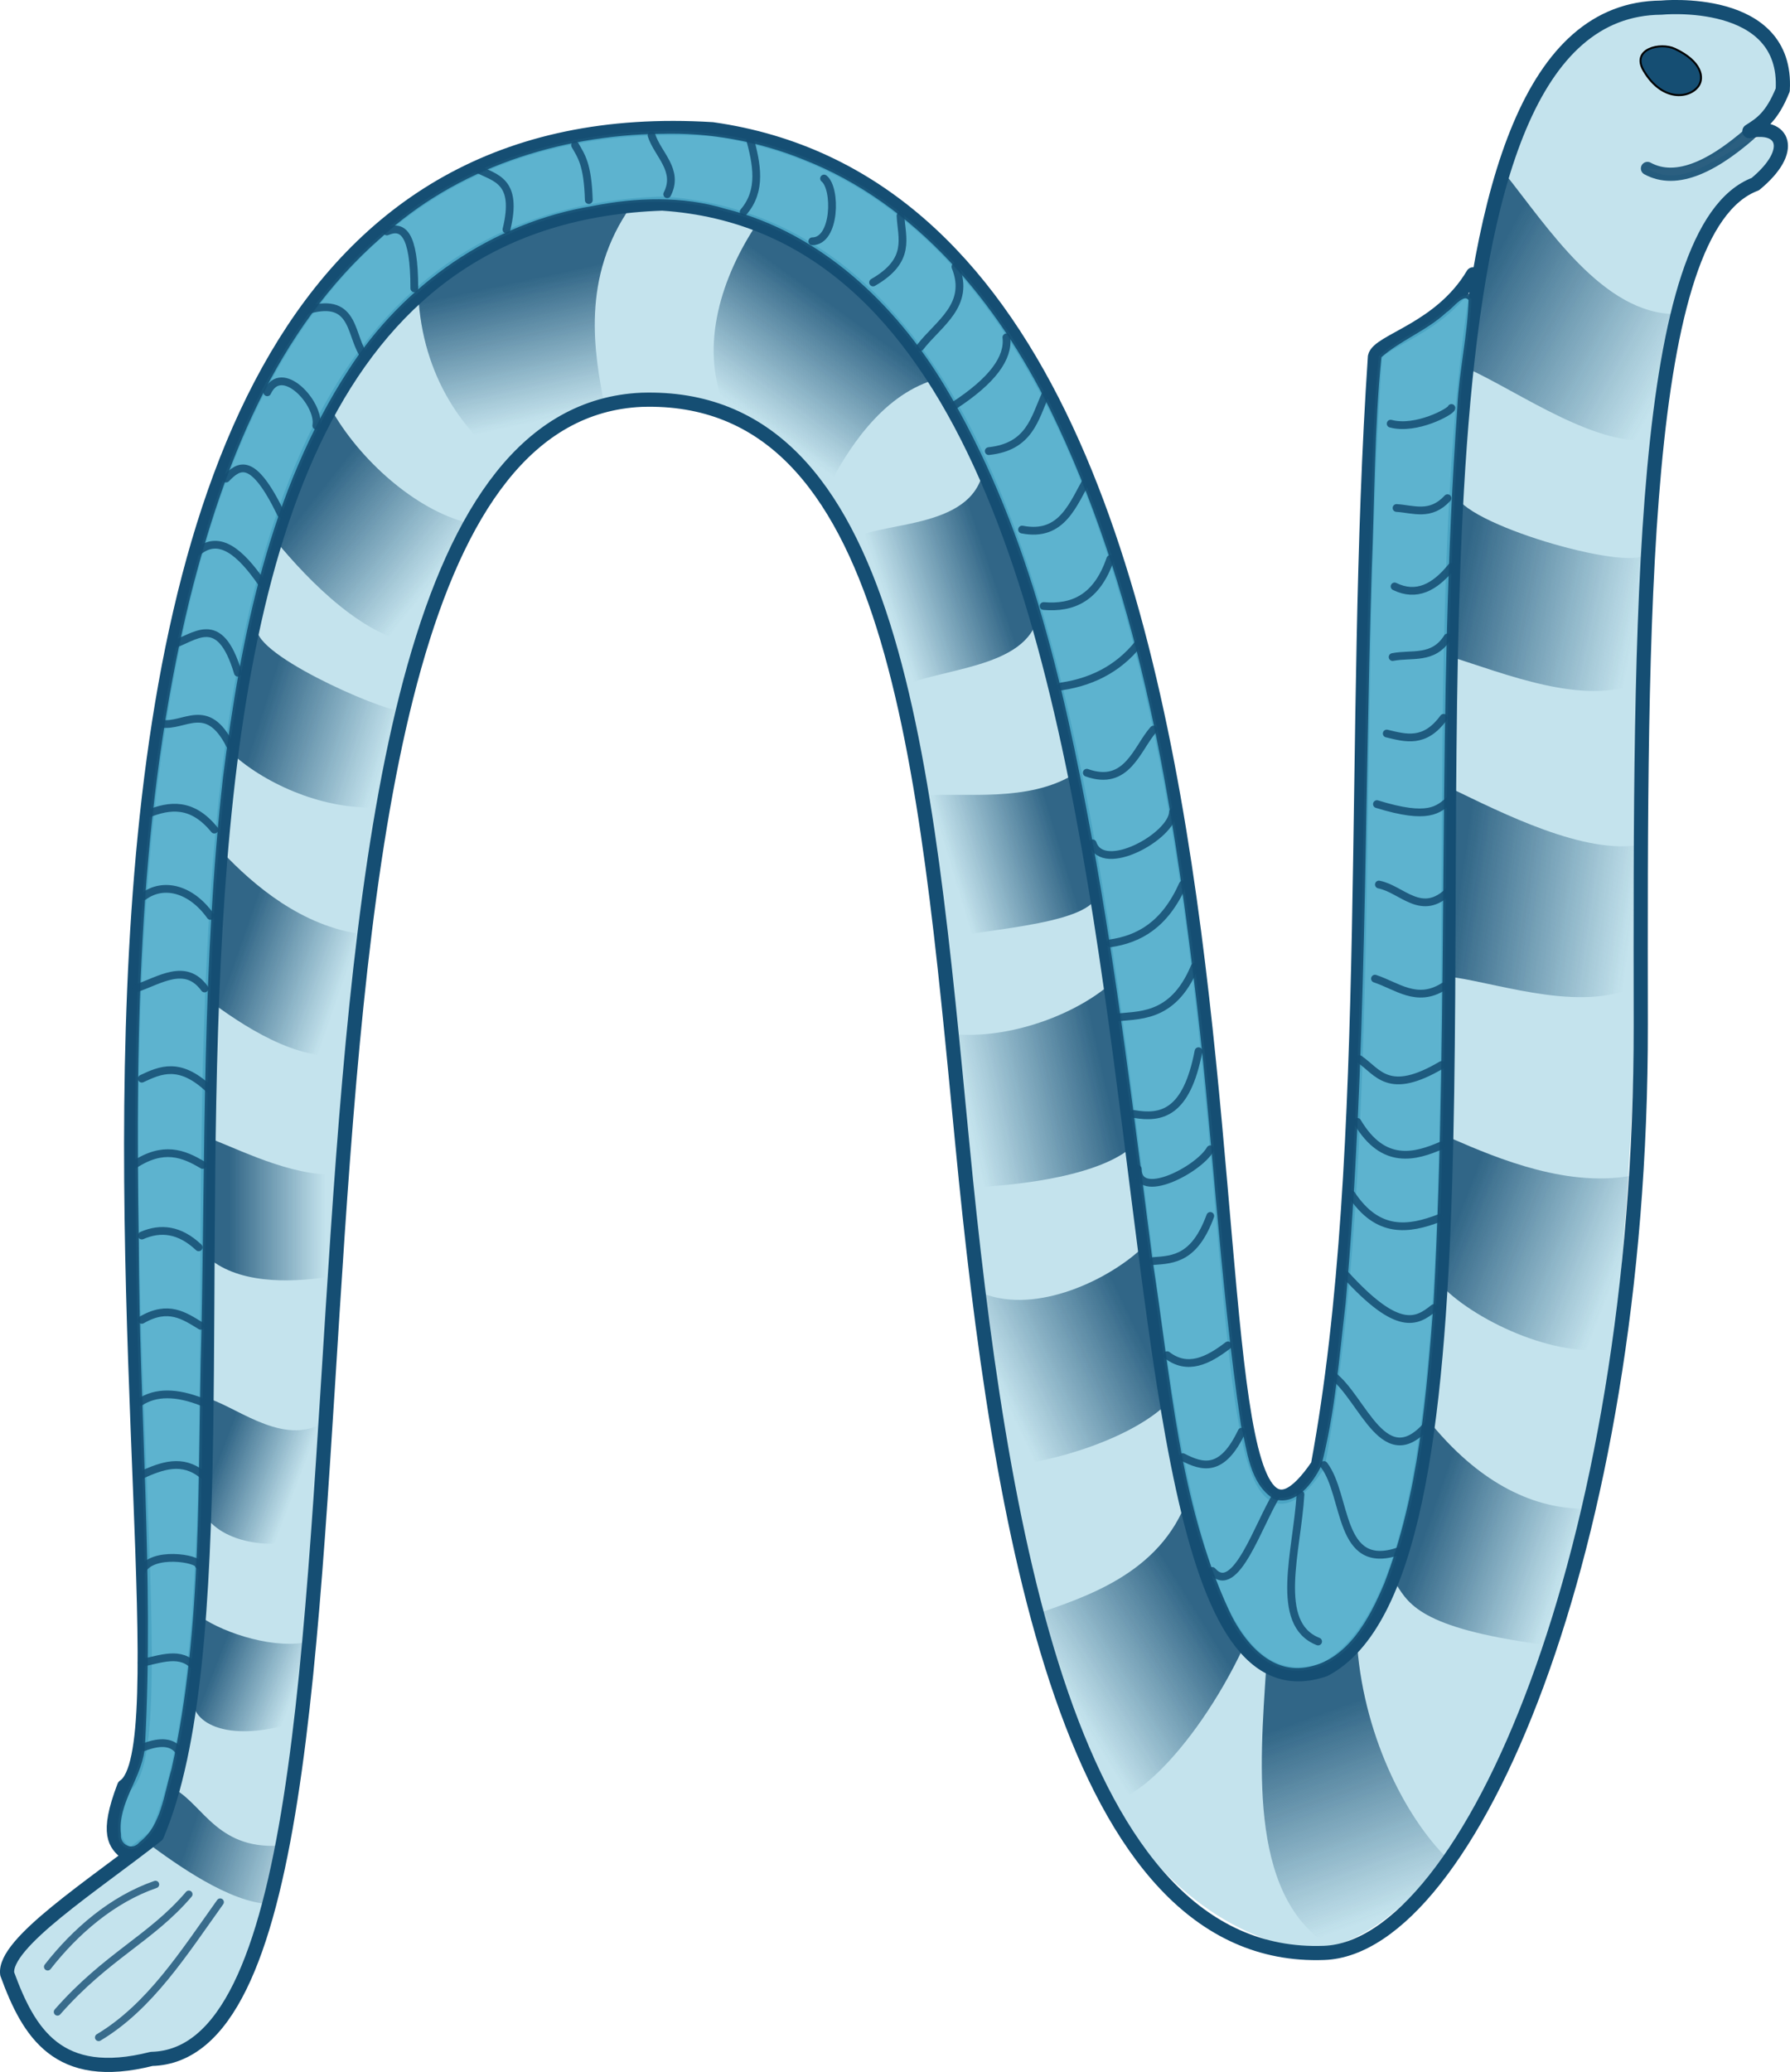 <?xml version="1.0"?>
<svg xmlns:rdf="http://www.w3.org/1999/02/22-rdf-syntax-ns#" xmlns="http://www.w3.org/2000/svg" xmlns:cc="http://creativecommons.org/ns#" xmlns:xlink="http://www.w3.org/1999/xlink" xmlns:dc="http://purl.org/dc/elements/1.1/" xmlns:svg="http://www.w3.org/2000/svg" id="svg5798" viewBox="0 0 922.29 1067.3" version="1.1">
  <defs id="defs5800">
    <filter id="filter6637" height="1.265" width="1.214" y="-.133" x="-.107" color-interpolation-filters="sRGB">
      <feGaussianBlur id="feGaussianBlur6639" stdDeviation="1.39"/>
    </filter>
    <filter id="filter6653" height="1.207" width="1.091" y="-.104" x="-.045" color-interpolation-filters="sRGB">
      <feGaussianBlur id="feGaussianBlur6655" stdDeviation="1.089"/>
    </filter>
    <filter id="filter6685" color-interpolation-filters="sRGB">
      <feGaussianBlur id="feGaussianBlur6687" stdDeviation="2.102"/>
    </filter>
    <filter id="filter6747" color-interpolation-filters="sRGB">
      <feGaussianBlur id="feGaussianBlur6749" stdDeviation="3.778"/>
    </filter>
    <filter id="filter6787" color-interpolation-filters="sRGB">
      <feGaussianBlur id="feGaussianBlur6789" stdDeviation="1.677"/>
    </filter>
    <linearGradient id="linearGradient3639" y2="1011" gradientUnits="userSpaceOnUse" x2="1724" y1="958.46" x1="1629">
      <stop id="stop3635" stop-color="#154e73" offset="0"/>
      <stop id="stop3637" stop-color="#154e73" stop-opacity="0" offset="1"/>
    </linearGradient>
    <linearGradient id="linearGradient3647" y2="1137.7" gradientUnits="userSpaceOnUse" x2="1708.1" y1="1119" x1="1617.1">
      <stop id="stop3643" stop-color="#154e73" offset="0"/>
      <stop id="stop3645" stop-color="#154e73" stop-opacity="0" offset="1"/>
    </linearGradient>
    <linearGradient id="linearGradient3655" y2="1285.7" gradientUnits="userSpaceOnUse" x2="1707" y1="1273.1" x1="1617.6">
      <stop id="stop3651" stop-color="#154e73" offset="0"/>
      <stop id="stop3653" stop-color="#154e73" stop-opacity="0" offset="1"/>
    </linearGradient>
    <linearGradient id="linearGradient3663" y2="1471.4" gradientUnits="userSpaceOnUse" x2="1697.7" y1="1439.9" x1="1617">
      <stop id="stop3659" stop-color="#154e73" offset="0"/>
      <stop id="stop3661" stop-color="#154e73" stop-opacity="0" offset="1"/>
    </linearGradient>
    <linearGradient id="linearGradient3671" y2="1628.6" gradientUnits="userSpaceOnUse" x2="1669.9" y1="1604.3" x1="1599.4">
      <stop id="stop3667" stop-color="#154e73" offset="0"/>
      <stop id="stop3669" stop-color="#154e73" stop-opacity="0" offset="1"/>
    </linearGradient>
    <linearGradient id="linearGradient3679" y2="1799.1" gradientUnits="userSpaceOnUse" x2="1580.1" y1="1696.9" x1="1543.7">
      <stop id="stop3675" stop-color="#154e73" offset="0"/>
      <stop id="stop3677" stop-color="#154e73" stop-opacity="0" offset="1"/>
    </linearGradient>
    <linearGradient id="linearGradient3687" y2="1686.5" gradientUnits="userSpaceOnUse" x2="1415" y1="1644.4" x1="1482.7">
      <stop id="stop3683" stop-color="#154e73" offset="0"/>
      <stop id="stop3685" stop-color="#154e73" stop-opacity="0" offset="1"/>
    </linearGradient>
    <linearGradient id="linearGradient3695" y2="1528.4" gradientUnits="userSpaceOnUse" x2="1380.6" y1="1495.6" x1="1449.8">
      <stop id="stop3691" stop-color="#154e73" offset="0"/>
      <stop id="stop3693" stop-color="#154e73" stop-opacity="0" offset="1"/>
    </linearGradient>
    <linearGradient id="linearGradient3703" y2="1389.1" gradientUnits="userSpaceOnUse" x2="1364.6" y1="1373.4" x1="1435.6">
      <stop id="stop3699" stop-color="#154e73" offset="0"/>
      <stop id="stop3701" stop-color="#154e73" stop-opacity="0" offset="1"/>
    </linearGradient>
    <linearGradient id="linearGradient3711" y2="1254.6" gradientUnits="userSpaceOnUse" x2="1354" y1="1238.2" x1="1408.3">
      <stop id="stop3707" stop-color="#154e73" offset="0"/>
      <stop id="stop3709" stop-color="#154e73" stop-opacity="0" offset="1"/>
    </linearGradient>
    <linearGradient id="linearGradient3719" y2="1129.4" gradientUnits="userSpaceOnUse" x2="1324.6" y1="1111.5" x1="1377.7">
      <stop id="stop3715" stop-color="#154e73" offset="0"/>
      <stop id="stop3717" stop-color="#154e73" stop-opacity="0" offset="1"/>
    </linearGradient>
    <linearGradient id="linearGradient3727" y2="1038.5" gradientUnits="userSpaceOnUse" x2="1266.8" y1="980.65" x1="1308.5">
      <stop id="stop3723" stop-color="#154e73" offset="0"/>
      <stop id="stop3725" stop-color="#154e73" stop-opacity="0" offset="1"/>
    </linearGradient>
    <linearGradient id="linearGradient3735" y2="1028.4" gradientUnits="userSpaceOnUse" x2="1151.4" y1="957.64" x1="1136">
      <stop id="stop3731" stop-color="#154e73" offset="0"/>
      <stop id="stop3733" stop-color="#154e73" stop-opacity="0" offset="1"/>
    </linearGradient>
    <linearGradient id="linearGradient3743" y2="1115.3" gradientUnits="userSpaceOnUse" x2="1086.8" y1="1068.9" x1="1028.5">
      <stop id="stop3739" stop-color="#154e73" offset="0"/>
      <stop id="stop3741" stop-color="#154e73" stop-opacity="0" offset="1"/>
    </linearGradient>
    <linearGradient id="linearGradient3751" y2="1202.9" gradientUnits="userSpaceOnUse" x2="1063.8" y1="1182.9" x1="999.94">
      <stop id="stop3747" stop-color="#154e73" offset="0"/>
      <stop id="stop3749" stop-color="#154e73" stop-opacity="0" offset="1"/>
    </linearGradient>
    <linearGradient id="linearGradient3759" y2="1323.3" gradientUnits="userSpaceOnUse" x2="1041.1" y1="1304.7" x1="987.76">
      <stop id="stop3755" stop-color="#154e73" offset="0"/>
      <stop id="stop3757" stop-color="#154e73" stop-opacity="0" offset="1"/>
    </linearGradient>
    <linearGradient id="linearGradient3767" y2="1436.3" gradientUnits="userSpaceOnUse" x2="1033.3" y1="1436.3" x1="984.02">
      <stop id="stop3763" stop-color="#154e73" offset="0"/>
      <stop id="stop3765" stop-color="#154e73" stop-opacity="0" offset="1"/>
    </linearGradient>
    <linearGradient id="linearGradient3775" y2="1571.2" gradientUnits="userSpaceOnUse" x2="1021.2" y1="1556.2" x1="981.52">
      <stop id="stop3771" stop-color="#154e73" offset="0"/>
      <stop id="stop3773" stop-color="#154e73" stop-opacity="0" offset="1"/>
    </linearGradient>
    <linearGradient id="linearGradient3783" y2="1691.2" gradientUnits="userSpaceOnUse" x2="1015" y1="1675.5" x1="974.96">
      <stop id="stop3779" stop-color="#154e73" offset="0"/>
      <stop id="stop3781" stop-color="#154e73" stop-opacity="0" offset="1"/>
    </linearGradient>
    <linearGradient id="linearGradient3791" y2="1783" gradientUnits="userSpaceOnUse" x2="1017.8" y1="1764.4" x1="961.66">
      <stop id="stop3787" stop-color="#154e73" offset="0"/>
      <stop id="stop3789" stop-color="#154e73" stop-opacity="0" offset="1"/>
    </linearGradient>
  </defs>
  <g id="layer1" transform="translate(-865.56 -813.22)">
    <path id="path6707" opacity=".337" style="color:#000000" d="m929.53 56.404c-33.971-0.883-58.086 27.578-69.524 56.691-25.301 60.817-30.312 128.51-33.726 193.84-6.391 158.68-1.2 318.17-15.81 476.28-5.837 42.393-13.065 90.752-44.958 121.04-17.073 16.622-45.188 7.74-55.446-11.25-31.06-51.26-34.33-114.28-44.55-172.46-20.48-139.28-29.65-283.04-82.23-414.94-26.27-63.46-70.59-129.87-142.15-144.64-76.109-14.584-157.12 27.18-192.68 95.357-51.212 91.64-57.305 199.6-63.518 302.22-7.079 132.68 4.73 266.93-18 398.31-5.419 18.898-5.713 42.339-26.584 51.072-20.684 17.523-46.964 31.456-60.827 55.267 3.939 24.778 24.701 52.256 52.768 47.946 23.994 0.28 49.266-9.485 59.286-32.857 31.125-62.136 33.139-134.02 40.801-201.77 12.806-143.22 14.304-287.15 40.659-428.71 13.807-60.363 27.608-128.76 75.951-170.59 42.402-38.446 116.23-22.948 146.47 23.43 47.639 68.995 52.681 155.89 64.312 236.53 15.502 120.82 19.615 244.09 52.166 362.01 18.853 62.051 52.753 129.95 118.57 151.34 33.66 13.698 64.453-16.456 85.268-39.196 59.292-73.55 77.083-170.76 88.531-262.35 18.847-166.66 10.468-331.48 26.724-498.25 5.616-38.68 13.957-87.965 48.495-111.18 5.974-3.726 15.032-20.347 1.518-19.464-18.541 5.823-38.567 29.007-59.196 16.518 28.086 4.877 55.314-16.135 66.786-40.536 5.899-22.748-20.059-39.506-40.268-39.196-6.232-0.697-12.562-0.793-18.839-0.446zm-0.982 19.464c8.442-0.543 23.964 9.857 16.607 18.393-9.884 7.693-30.826-7.635-20.268-17.589 1.19-0.386 2.369-0.931 3.661-0.804z" transform="translate(792.14 763.29)" stroke-width="0" fill="#50adcb"/>
    <path id="path6050" opacity=".913" filter="url(#filter6685)" d="m1640.5 902.07c22.308 27.848 50.951 73.011 88.496 72.925-1.157 26.775-11.457 45.808-9.928 64.303-28.824 6.135-70.985-24.369-97.241-36.213 3.548-35.546 9.025-66.724 18.673-101.02z" fill="url(#linearGradient3639)"/>
    <path id="path6052" opacity=".913" filter="url(#filter6685)" d="m1615.8 1068.7c7.702 16.291 94.238 40.129 97.883 29.193l-3.449 67.139c-29.294 11.841-68.885-4.72-98.179-13.846l3.745-82.486z" fill="url(#linearGradient3647)"/>
    <path id="path6054" opacity=".913" filter="url(#filter6685)" d="m1711.5 1248.2 0.122 71.598c-28.327 15.833-71.246 0.604-97.118-3.204l-1.429-97.342c26.375 12.69 69.414 34.704 98.424 28.948z" fill="url(#linearGradient3655)"/>
    <path id="path6056" opacity=".913" filter="url(#filter6685)" d="m1613.6 1399.7c-4.722 26.365-6.038 51.595-5.051 76.057 17.977 18.529 62.945 39.378 91.649 31.091l8.377-88.496c-34.076 7.273-71.016-8.222-94.975-18.652z" fill="url(#linearGradient3663)"/>
    <path id="path6058" opacity=".913" filter="url(#filter6685)" d="m1603.7 1547.5c22.102 26.557 49.032 43.21 79.21 42.845-3.427 26.984-13.045 47.773-16.877 70.711-66.915-8.305-74.218-20.816-81.057-31.733 7.683-27.274 12.788-54.548 18.724-81.822z" fill="url(#linearGradient3671)"/>
    <path id="path6060" opacity=".913" filter="url(#filter6685)" d="m1564.9 1661.7c3.878 47.71 26.245 90.537 48.978 111.31-21.598 27.112-30.826 40.441-59.548 44.865-45.664-24.39-39.777-93.662-36.315-146.49 18.01 9.395 28.162 7.694 46.886-9.683z" fill="url(#linearGradient3679)"/>
    <path id="path6062" opacity=".913" filter="url(#filter6685)" d="m1477.6 1584.6c8.3 26.35 10.175 53.412 29.07 76.231-26.591 56.835-66.493 91.097-72.456 75.119-17.581-27.497-25.409-59.87-35.896-90.914 24.507-8.739 65.248-20.367 79.282-60.436z" fill="url(#linearGradient3687)"/>
    <path id="path6064" opacity=".913" filter="url(#filter6685)" d="m1455.8 1454.4 12.887 79.975c-17.897 19.52-62.685 32.992-85.956 33.703l-10.989-88.72c27.932 11.321 66.627-7.402 84.058-24.958z" fill="url(#linearGradient3695)"/>
    <path id="path6066" opacity=".913" filter="url(#filter6685)" d="m1435.6 1321.8c8.086 13.718 11.06 50.442 15.642 79.925-15.999 17.082-60.671 22.224-87.384 23.234-4.363-30.367-5.767-52.674-8.377-79.21 27.541 3.092 60.618-8.28 80.119-23.948z" fill="url(#linearGradient3703)"/>
    <path id="path6068" opacity=".913" filter="url(#filter6685)" d="m1418.8 1212.1 12.49 59.181c1.871 17.901-56.608 20.058-81.497 25.795-3.454-20.548-6.392-43.002-7.785-74.109 20.845-1.525 53.371 3.542 76.793-10.867z" fill="url(#linearGradient3711)"/>
    <path id="path6070" opacity=".913" filter="url(#filter6685)" d="m1372.2 1055.4c4.041 1.01 28.284 74.874 28.284 74.874-5.607 27.804-51.62 26.8-72.038 37.325-7.951-24.944-11.789-57.843-24.539-75.588 11.619-10.855 62.477-4.599 68.293-36.611z" fill="url(#linearGradient3719)"/>
    <path id="path6072" opacity=".913" filter="url(#filter6685)" d="m1346.2 1009.1c-26.622 8.456-44.212 35.664-55.038 57.283-15.944-16.74-32.557-33.561-51.222-41.416-14.284-30.681-3.821-66.324 14.214-94.312 35.074 7.648 67.741 35.798 92.046 78.445z" fill="url(#linearGradient3727)"/>
    <path id="path6074" opacity=".913" filter="url(#filter6685)" d="m1190.8 919.29c-26.124 36.88-18.985 76.006-13.846 102.46-27.086 7.098-40.4 24.497-48.141 31.386-23.846-15.418-45.768-46.164-47.722-88.027 29.527-23.547 72.134-46.425 109.71-45.825z" fill="url(#linearGradient3735)"/>
    <path id="path6076" opacity=".913" filter="url(#filter6685)" d="m1109.1 1083.1c-26.483-5.285-56.203-30.527-71.915-57.355-10.486 16.337-23.381 42.347-29.539 66.078 17.097 20.756 46.376 50.909 74.058 53.141 6.97-26.375 18.474-43.68 27.397-61.864z" fill="url(#linearGradient3743)"/>
    <path id="path6078" opacity=".913" filter="url(#filter6685)" d="m1073.2 1179.1-10.102 49.62c-26.674 2.753-57.471-9.722-76.129-25.672-0.989-0.659 9.291-77.268 11.112-64.895 2.216 15.057 72.466 44.55 75.119 40.947z" fill="url(#linearGradient3751)"/>
    <path id="path6080" opacity=".913" filter="url(#filter6685)" d="m1052.7 1294.5-4.51 60.977c-23.802 7.323-53.458-11.221-72.038-24.785l4.041-78.445c16.019 16.9 40.931 38.318 72.507 42.253z" fill="url(#linearGradient3759)"/>
    <path id="path6082" opacity=".913" filter="url(#filter6685)" d="m1043.4 1417.9-5.173 52.528c-19.462 3.296-46.6 4.793-63.416-7.785l-0.296-62.752c18.68 7.424 45.134 20.728 68.885 18.01z" fill="url(#linearGradient3767)"/>
    <path id="path6084" opacity=".913" filter="url(#filter6685)" d="m1034 1545-3.536 59.094c-19.02 7.561-48.658 6.067-59.599-10.607l3.03-59.599c15.788 5.539 39.435 25.1 60.104 11.112z" fill="url(#linearGradient3775)"/>
    <path id="path6086" opacity=".913" filter="url(#filter6685)" d="m1025.9 1658.6-4.041 40.406c-34.929 12.441-56.986 3.753-57.074-10.607l4.041-42.426c12.55 8.695 39.164 17.332 57.074 12.627z" fill="url(#linearGradient3783)"/>
    <path id="path6088" opacity=".913" filter="url(#filter6685)" d="m955.7 1734.9c14.947 8.504 22.521 32.223 56.569 28.789l-7.576 30.305c-20.857-0.712-48.153-20.367-63.64-31.82 5.202-2.417 11.849-14.161 14.647-27.274z" fill="url(#linearGradient3791)"/>
    <path id="path5930" opacity=".947" stroke-linejoin="round" d="m979.85 114.48c-23.022 21.446-42.634 30.392-57.579 22.223" transform="translate(792.14 763.29)" filter="url(#filter6653)" stroke="#154e73" stroke-linecap="round" stroke-width="6.8" fill="none"/>
    <path id="path6048" opacity=".89" stroke-linejoin="round" d="m153.54 1020.6c-22.259 7.697-41.244 24.137-55.558 42.426m72.731-37.376c-19.546 22.875-42.248 31.674-67.68 60.609m83.843-56.568c-18.696 26.14-36.181 53.896-62.629 69.7" transform="translate(792.14 763.29)" filter="url(#filter6787)" stroke="#154e73" stroke-linecap="round" stroke-width="3.8" fill="none"/>
    <path id="path5926" stroke-linejoin="round" d="m832.37 191.25c-16.836 28.411-48.824 34.211-50.508 42.426-12.871 189.37 0.714 408.59-29.396 570.98-93.34 137.07 27.21-640.2-312.04-688.16-437.65-27.114-249.82 818.56-303.05 853.58-9.582 25.087-4.279 29.707 1.01 34.345m-61.248 62.288c-2.2-15.834 44.312-45.586 77.143-71.429 77.337-182.69-80.794-828.64 260.35-840.49 312.32 20.624 190.63 806.45 341.2 755.14 90.916-47.546 51.266-404.4 70.603-642.11 9.969-122.55 35.615-213.44 102.91-213.96 0 0 65.446-6.537 62.629 42.426-5.724 14.147-11.448 17.559-17.173 21.213 17.381-3.913 24.234 9.774 3.03 27.274-59.887 22.567-59.255 223.89-59 433.05 0.33 270.4-88.5 475.44-163.24 478.04-131.15 4.8-167.35-220.42-186.34-416.83-18.99-196.4-34.45-387.19-165.19-383.17-235.63 10.46-97.99 850.9-252.54 854.6-48.223 12.184-63.316-13.495-74.38-43.778z" transform="translate(792.14 763.29)" stroke="#154e73" stroke-linecap="round" stroke-width="7.3" fill="none"/>
    <path id="path5928" d="m936.41 75.086c13.905 6.523 15.12 14.968 12.122 19.193-4.548 6.41-18.751 8.26-28.284-8.081-6.459-11.072 8.682-14.621 16.162-11.112z" transform="translate(792.14 763.29)" filter="url(#filter6637)" stroke="#000" stroke-width="1px" fill="#154e73"/>
    <path id="path6717" opacity=".92" stroke-linejoin="round" style="color:#000000" d="m413.79 117.49c-52.504 0.753-105.8 17.765-144.82 53.763-54.593 47.573-81.667 117.6-98.952 186.15-26.63 108.87-28.233 221.85-26.434 333.34 0.189 85.766 7.838 171.54 3.239 257.28-0.516 16.653-14.475 29.547-12.455 46.741-0.577 6.646 7.43 10.461 11.875 5.045 11.628-8.947 12.921-25.301 16.92-38.393 16.304-73.628 13.27-149.63 15.397-224.55 1.943-95.447 0.382-191.26 11.107-286.26 9.137-72.713 24.056-147.14 64.434-209.36 27.873-43.538 73.536-75.446 124.78-83.839 22.445-4.484 46.012-5.261 68.123 1.432 48.397 12.124 86.802 48.662 111.87 90.365 42.206 70.248 60.876 151.54 75.591 231.46 13.393 72.394 21.969 145.56 31.437 218.59 9.567 60.787 13.369 124.1 39.501 180.69 7.24 15.851 21.403 33.332 40.938 30.223 22.12-3.404 33.804-25.569 41.612-44.135 17.861-46.543 21.833-96.944 25.566-146.3 8.197-153.17 1.21-306.82 12.152-459.88 0.859-18.692 5.305-37.194 5.804-55.804-4.1-5.641-9.95 3.466-13.661 5.759-10.166 9.43-23.721 14.335-33.929 23.438-3.721 36.605-3.509 73.684-5.072 110.49-3.835 125.85-2.35 252.01-13.428 377.53-3.343 27.913-5.418 56.29-12.527 83.452-4.095 7.984-11.985 19.267-22.321 16.205-12.163-7.531-13.076-24.223-16.333-36.895-11.41-76.42-14.71-154.04-24.43-230.79-12.1-100.1-29.51-201.68-74.1-293.02-27.17-55.16-69.2-106.4-127.74-129.36-23.49-9.54-48.79-14.11-74.15-13.35z" transform="translate(792.14 763.29)" stroke="#154e73" stroke-linecap="round" stroke-width="2.714" fill="#50adcb"/>
    <path id="path6042" opacity=".933" stroke-linejoin="round" d="m939.63 1713.2c8.755-3.367 14.816-2.694 18.183 2.02m-19.193-45.457c9.739-1.918 20.091-6.286 27.274 2.02m-27.27-49.4c5.051-10.473 29.294-6.394 29.294-3.03m-29.294-46.467c10.438-4.702 20.876-8.525 31.315 0m-32.325-37.376c8.081-5.387 18.856-5.387 32.325 0m-31.315-42.426c13.68-7.936 21.855-2.109 30.305 3.03m-30.305-46.467c9.765-4.268 19.53-3.128 29.294 6.061m-33.335-42.426c15.13-10.035 25.534-5.892 35.355 0m-31.315-44.447c9.671-4.536 19.409-8.84 34.345 5.051m-37.376-51.518c12.387-4.211 25.508-13.561 35.355 0m-31.315-47.477c10.102-7.408 24.244-4.041 34.345 10.102m-32.325-52.528c11.448-4.642 22.897-5.947 34.345 8.081m-27.274-54.548c11.785 1.871 23.57-12.296 35.355 11.112m-30.305-51.518c12.047-3.66 24.836-17.723 34.345 14.142m-20.203-62.63c10.775-8.6 21.55 0.651 32.325 16.162m-18.183-53.538c6.655-6.88 13.705-11.917 28.284 18.183m-7.071-62.629c7.304-15.929 27.319 5.812 25.254 17.173m-4.041-59.599c24.924-7.078 21.169 14.523 29.294 24.244m11.112-64.65c8.027-3.487 14.144 0.667 14.142 29.294m32.325-61.619c9.222 4.877 21.369 5.853 15.152 31.315m35.355-43.437c3.135 5.538 6.537 9.743 7.071 28.284m32.325-33.335c3.248 9.963 14.386 17.953 8.081 30.305m42.426-29.294c3.738 13.745 6.468 27.288-3.03 38.386m41.416-17.173c6.439 5.051 5.982 32.325-6.061 32.325m45.457-13.132c0.557 11.448 5.782 22.897-14.142 34.345m42.426-8.081c7.938 19.805-8.633 29.106-18.183 41.416m44.447-5.051c1.227 10.495-6.959 22.167-27.274 35.355m47.477-6.061c-5.664 12.499-8.216 27.072-29.294 29.294m51.518 13.132c-8.031 13.876-13.469 31.381-34.345 27.274m45.457 15.152c-6.906 20.194-19.386 25.525-34.345 24.244m50.508 17.173c-9.809 13.41-23.527 21.608-41.416 24.244m47.477 22.223c-8.566 9.693-13.538 29.669-34.345 22.223m44.447 20.203c-0.515 12.597-36.075 32.185-41.416 16.162m46.467 21.213c-9.358 20.953-22.658 28.109-37.376 30.304m43.436 12.122c-11.448 27.524-29.968 24.477-41.416 26.264m43.436 17.173c-6.183 32.134-19.166 34.796-33.335 32.325m39.396 18.183c-6.061 10.612-37.376 26.796-37.376 10.102m37.376 24.244c-8.013 21.758-18.652 22.512-29.294 23.234m38.386 43.436c-10.438 8.017-20.876 13.045-31.315 5.051m38.386 39.396c-10.102 21.306-20.203 18.314-30.305 13.132m48.487 19.193c-9.514 15.128-21.416 53.121-33.335 39.396m45.457-39.396c-1.692 29.032-14.092 66.63 9.091 75.761m3.03-90.914c12.065 15.82 7.112 55.039 38.386 44.447m-34.345-90.914c16.184 11.774 27.136 53.197 50.508 24.244m-43.436-75.762c27.24 29.899 36.685 24.209 45.457 17.173m-42.426-58.589c13.518 20.378 29.274 18.384 45.457 12.122m-42.426-49.498c13.469 22.776 29.968 17.937 43.436 12.122m-42.426-44.447c9.753 6.654 14.834 19.313 42.426 3.03m-34.345-44.447c11.311 3.718 21.556 12.765 35.355 4.041m-33.335-52.528c11.933 2.329 22.042 17.434 36.366 3.03m-37.376-44.447c26.776 8.275 31.519 2.779 37.376-2.02m-32.325-34.345c9.765 2.342 19.53 5.291 29.294-8.081m-26.264-31.315c9.783-1.948 20.942 1.609 28.284-10.102m-27.274-26.264c11.246 5.519 20.736 0.507 29.294-10.102m-28.284-30.305c8.755 0.55 17.509 4.488 26.264-5.051m-29.294-38.386c13.132 3.58 31.315-6.431 31.315-8.081" filter="url(#filter6747)" stroke="#154e73" stroke-linecap="round" stroke-width="4" fill="none"/>
  </g>
</svg>
